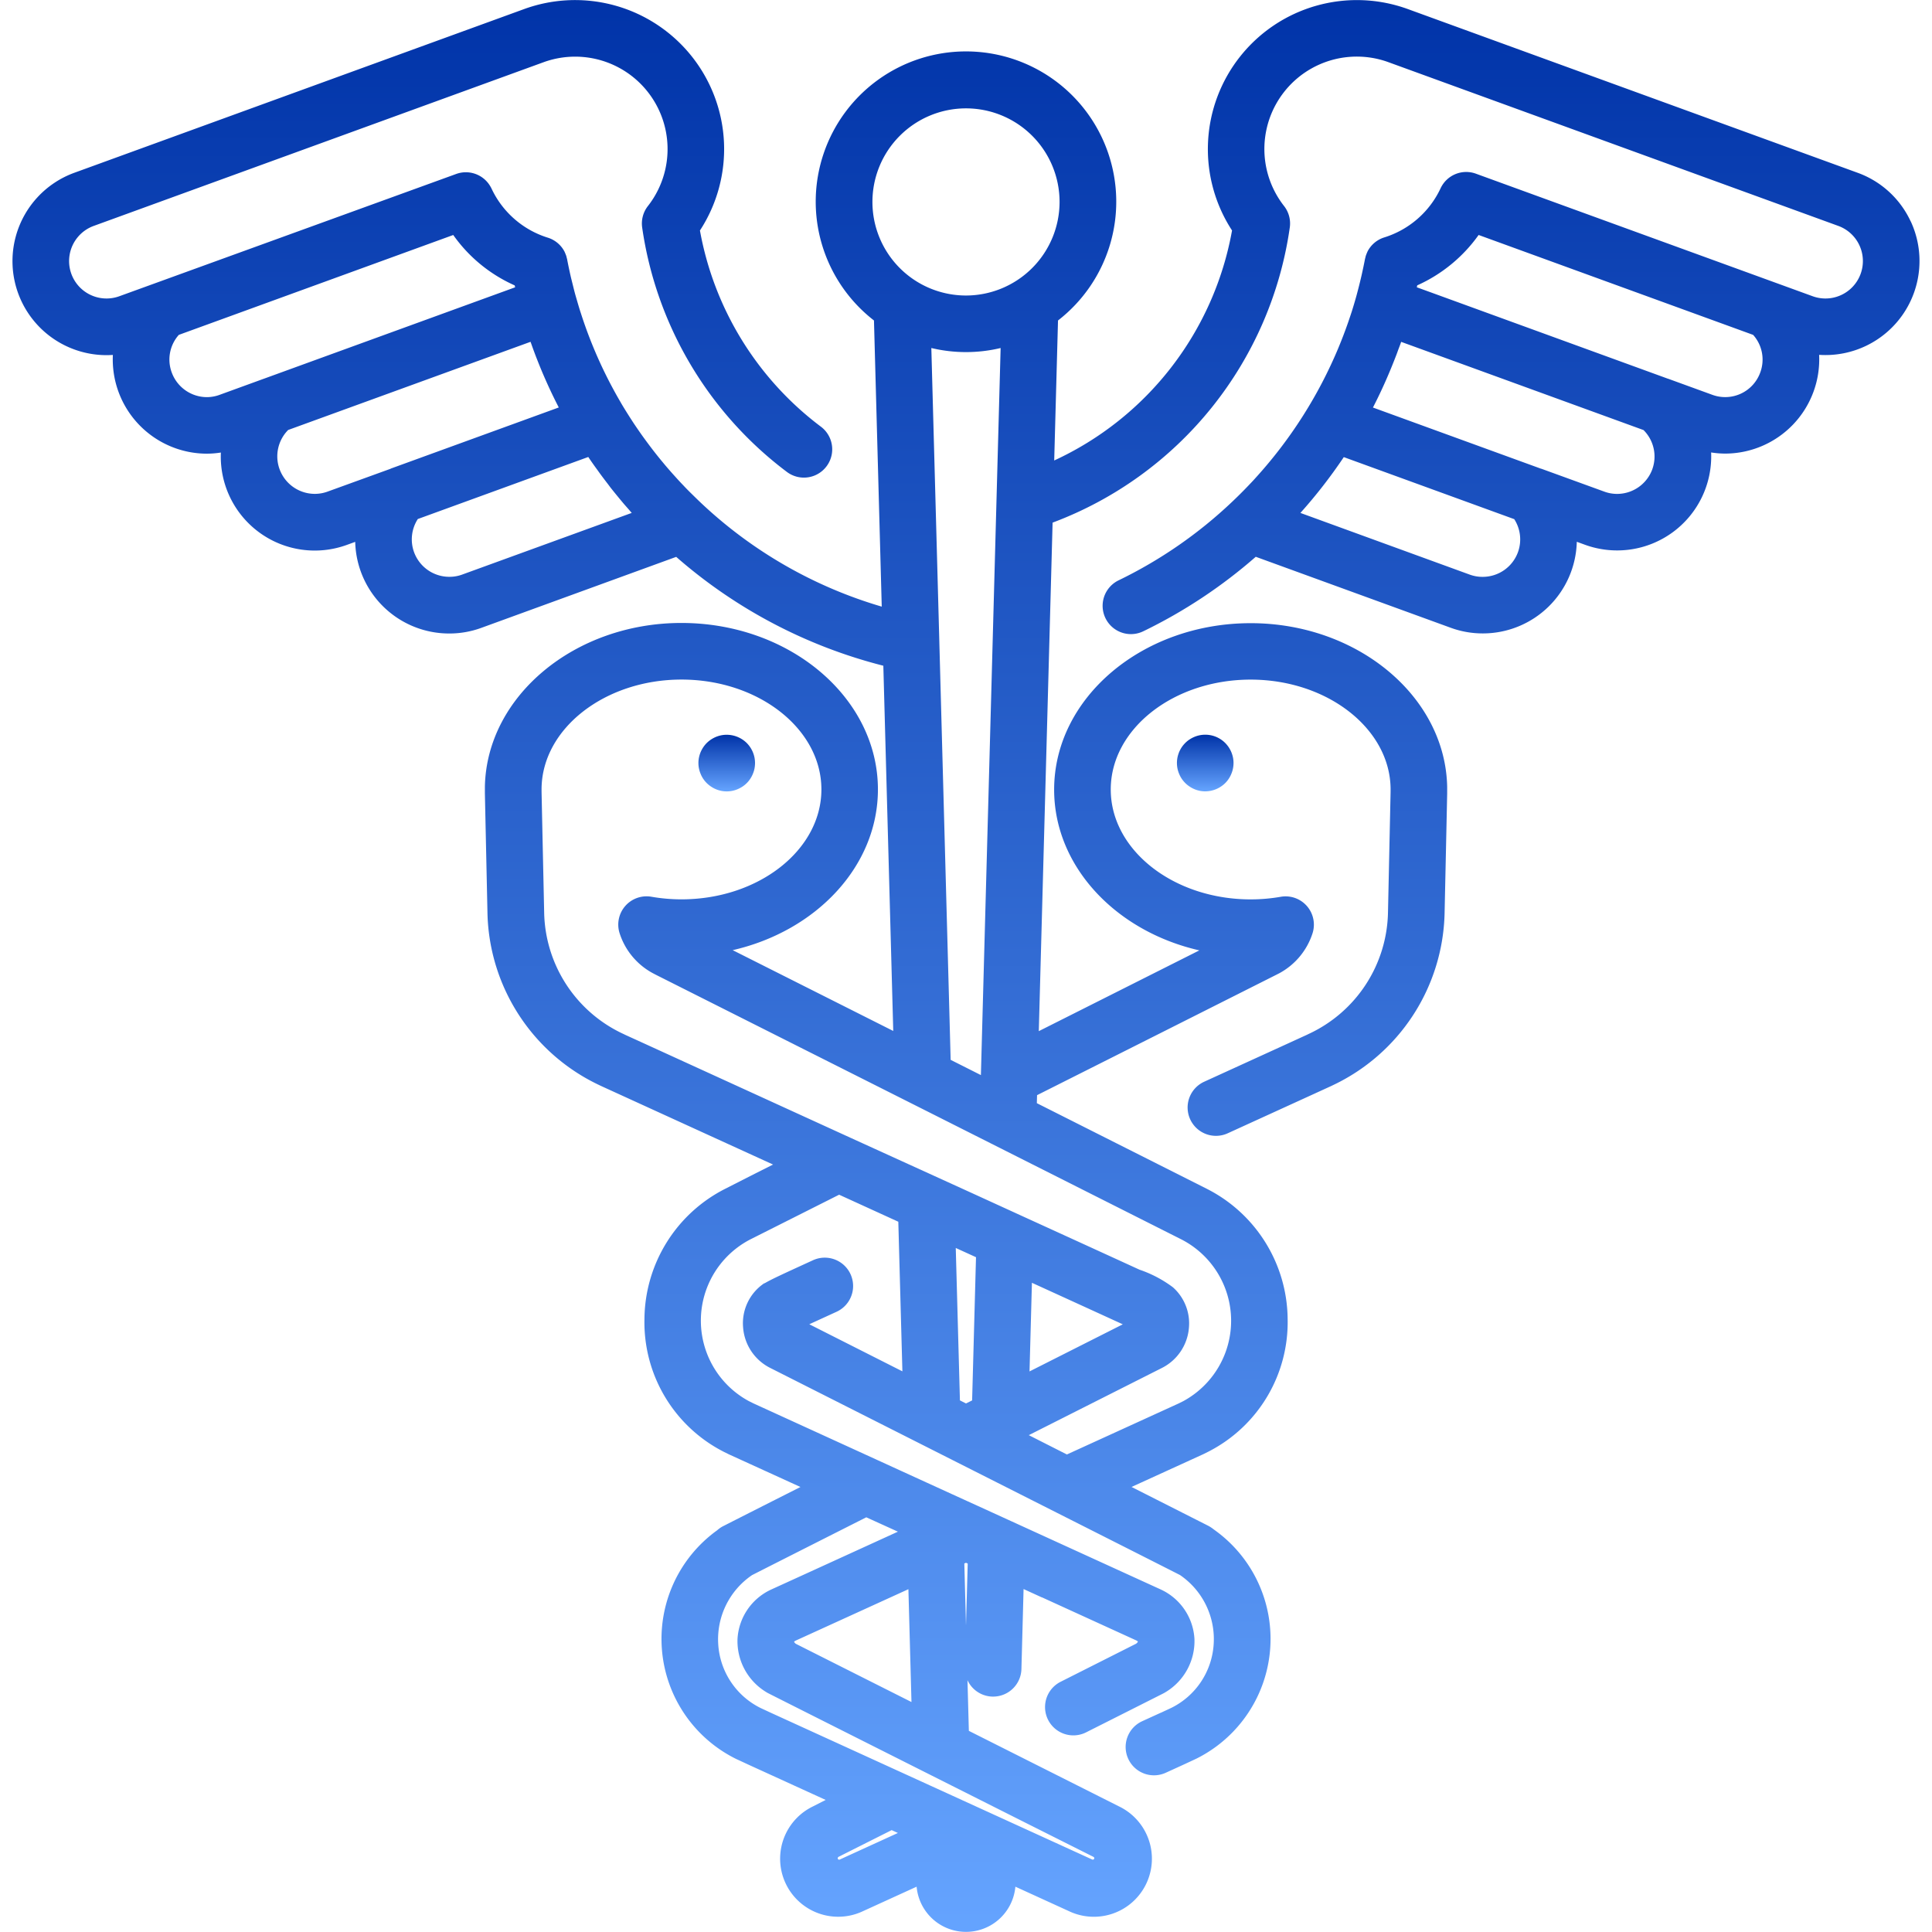 <svg xmlns="http://www.w3.org/2000/svg" xmlns:xlink="http://www.w3.org/1999/xlink" width="90" height="90" viewBox="0 0 90 90">
  <defs>
    <linearGradient id="linear-gradient" x1="0.5" x2="0.5" y2="1" gradientUnits="objectBoundingBox">
      <stop offset="0" stop-color="#3471ff"/>
      <stop offset="1" stop-color="#c4dcff"/>
    </linearGradient>
    <clipPath id="clip-path">
      <rect id="Rectangle_30" data-name="Rectangle 30" width="90" height="90" transform="translate(220 853)" fill="url(#linear-gradient)"/>
    </clipPath>
    <linearGradient id="linear-gradient-2" x1="0.5" x2="0.5" y2="1" gradientUnits="objectBoundingBox">
      <stop offset="0" stop-color="#0033a8"/>
      <stop offset="1" stop-color="#65a4ff"/>
    </linearGradient>
  </defs>
  <g id="Mask_Group_1" data-name="Mask Group 1" transform="translate(-220 -853)" clip-path="url(#clip-path)">
    <g id="caduceus" transform="translate(220 853)">
      <g id="Group_22" data-name="Group 22">
        <g id="Group_21" data-name="Group 21">
          <path id="Path_10" data-name="Path 10" d="M57.437,35.288a1.388,1.388,0,0,0-.076-.248,1.339,1.339,0,0,0-.285-.428,1.312,1.312,0,0,0-1.436-.285,1.348,1.348,0,0,0-.227.121,1.222,1.222,0,0,0-.2.163,1.392,1.392,0,0,0-.165.2,1.406,1.406,0,0,0-.121.227,1.549,1.549,0,0,0-.076.248,1.394,1.394,0,0,0-.025.257,1.417,1.417,0,0,0,.025.258,1.477,1.477,0,0,0,.076.246,1.354,1.354,0,0,0,.121.229,1.4,1.4,0,0,0,.165.2,1.213,1.213,0,0,0,.2.163,1.334,1.334,0,0,0,.473.2,1.274,1.274,0,0,0,.258.025,1.333,1.333,0,0,0,.932-.385,1.272,1.272,0,0,0,.163-.2,1.238,1.238,0,0,0,.121-.229,1.324,1.324,0,0,0,.076-.246,1.276,1.276,0,0,0,.026-.258A1.247,1.247,0,0,0,57.437,35.288Z" fill="url(#linear-gradient-2)"/>
        </g>
      </g>
      <g id="Group_24" data-name="Group 24">
        <g id="Group_23" data-name="Group 23">
          <path id="Path_11" data-name="Path 11" d="M89.006,10.312a4.352,4.352,0,0,0-2.472-2.264L65.584.423a6.942,6.942,0,0,0-8.191,10.313,14.646,14.646,0,0,1-8.284,10.715l.177-6.522a7,7,0,1,0-8.573,0l.362,13.33a20.8,20.8,0,0,1-8.376-4.79l0,0c-.133-.124-.263-.252-.394-.38-.054-.054-.109-.106-.163-.16-.1-.1-.2-.2-.292-.3-.081-.084-.161-.168-.24-.254s-.17-.188-.255-.282-.163-.184-.244-.277-.17-.2-.253-.3-.143-.173-.213-.261q-.137-.17-.27-.344-.084-.109-.166-.22-.149-.2-.293-.4l-.114-.162c-.108-.156-.216-.313-.32-.471l-.058-.09q-.178-.274-.348-.552c-.049-.081-.1-.162-.145-.243l-.028-.049q-.161-.274-.312-.553l-.021-.039q-.145-.267-.282-.539l-.036-.072q-.134-.269-.261-.541l-.023-.051a20.72,20.72,0,0,1-.914-2.354c-.01-.031-.021-.063-.031-.094-.051-.163-.1-.328-.147-.492-.032-.11-.065-.22-.095-.331-.053-.2-.1-.4-.151-.6-.014-.057-.029-.114-.042-.172-.061-.267-.117-.535-.168-.8,0-.021-.011-.042-.016-.063-.009-.038-.017-.076-.029-.112,0-.009-.008-.017-.011-.026a1.323,1.323,0,0,0-.057-.139l0-.005a1.319,1.319,0,0,0-.786-.669,4.31,4.31,0,0,1-2.623-2.286,1.338,1.338,0,0,0-.084-.15,1.317,1.317,0,0,0-1.562-.532L5.558,13.8a1.743,1.743,0,1,1-1.192-3.276L25.317,2.9a4.305,4.305,0,0,1,4.864,6.7,1.318,1.318,0,0,0-.267.993,17.327,17.327,0,0,0,6.745,11.393,1.318,1.318,0,1,0,1.581-2.11,14.691,14.691,0,0,1-5.634-9.139A6.942,6.942,0,0,0,24.415.423L3.464,8.048a4.38,4.38,0,0,0,1.794,8.486,4.39,4.39,0,0,0,4.376,4.6,4.339,4.339,0,0,0,.655-.053,4.377,4.377,0,0,0,5.876,4.3l.382-.139a4.377,4.377,0,0,0,4.378,4.269,4.331,4.331,0,0,0,1.5-.264L31.5,25.941a23.393,23.393,0,0,0,9.649,5.071l.462,17.014-7.479-3.764c3.893-.892,6.765-3.911,6.765-7.487,0-4.276-4.107-7.755-9.155-7.755-4.98,0-9.073,3.417-9.154,7.629,0,.023,0,.045,0,.068,0,0,0,.012,0,.033s0,.017,0,.026c0,.053,0,.107,0,.161v.021c.022,1.041.121,5.6.121,5.616a9.085,9.085,0,0,0,5.208,7.975l0,0,.068.033.939.429,4.938,2.256,2.15.982-.867.436L33.8,55.37a6.861,6.861,0,0,0-3.779,6.076A6.77,6.77,0,0,0,33.657,67.6l.034.018.258.128.039.018,3.3,1.506c-1.955.988-3.246,1.642-3.54,1.794l-.025.012a1.323,1.323,0,0,0-.314.21,6.235,6.235,0,0,0,.849,10.636q.04.021.082.039c.088.04.483.224.493.229l3.63,1.658-.588.3a2.7,2.7,0,0,0,2.341,4.875L42.7,87.889a2.309,2.309,0,0,0,4.6,0l2.485,1.135a2.7,2.7,0,0,0,2.342-4.875l-3.217-1.619-3.777-1.9-.064-2.36a1.317,1.317,0,0,0,1.159.764h.037a1.318,1.318,0,0,0,1.317-1.282l.1-3.728.847.387.011,0,4.405,2.012a.311.311,0,0,1,.063.046c0,.009-.018.049-.082.1l-.147.074-3.37,1.7A1.318,1.318,0,1,0,50.594,80.7L53.967,79l.219-.111a1.263,1.263,0,0,0,.118-.067,2.773,2.773,0,0,0,1.338-2.475,2.7,2.7,0,0,0-1.517-2.278l-.054-.026c-.067-.03-3.24-1.479-7.1-3.243l-.016-.007-1.409-.644-.041-.018c-1.569-.715-3.172-1.448-4.631-2.116L35.1,65.376l-.221-.11a4.26,4.26,0,0,1,.094-7.54l1.361-.685,2.756-1.387,2.757,1.259.19,6.969L37.7,61.689l1.271-.582a1.318,1.318,0,0,0-1.1-2.4c-1.345.616-1.949.891-2.256,1.076l-.006-.009-.04.027a2.243,2.243,0,0,0-.952,2.041,2.3,2.3,0,0,0,1.264,1.882L45.333,68.5l4.961,2.506h0c2.348,1.186,4.18,2.113,4.673,2.364a3.613,3.613,0,0,1,1.572,3.2,3.555,3.555,0,0,1-1.982,2.993l-.389.181-.061.029-.032.014v0l-.005,0v0l-.863.394a1.318,1.318,0,1,0,1.1,2.4l.863-.394.017-.008.516-.24.041-.02a6.234,6.234,0,0,0,.8-10.67,1.572,1.572,0,0,0-.288-.187l-2.9-1.468-.645-.326,3.3-1.507.039-.018.258-.128.034-.018a6.769,6.769,0,0,0,3.641-6.156A6.861,6.861,0,0,0,56.2,55.37L48.3,51.39l.01-.373c3.9-1.96,7.646-3.846,9.641-4.851l1.478-.744.036-.018.035-.018.1-.051h0a3.245,3.245,0,0,0,1.543-1.859,1.318,1.318,0,0,0-1.482-1.7,8.156,8.156,0,0,1-1.4.121c-3.594,0-6.518-2.3-6.518-5.119s2.924-5.119,6.518-5.119c3.563,0,6.487,2.277,6.518,5.075v.019c0,.015,0,.029,0,.043l0,.069c0,.008,0,.016,0,.024-.021,1.007-.121,5.6-.121,5.6a6.373,6.373,0,0,1-3.708,5.682l-.071.035-.9.412-3.885,1.774a1.318,1.318,0,1,0,1.1,2.4l3.881-1.772.942-.431.068-.033,0,0a9.092,9.092,0,0,0,5.209-7.989s.1-4.561.121-5.6v-.021c0-.054,0-.108,0-.161,0-.009,0-.018,0-.027s0-.031,0-.031c0-.023,0-.046,0-.068-.08-4.212-4.173-7.629-9.154-7.629-5.048,0-9.155,3.479-9.155,7.755,0,3.576,2.872,6.6,6.765,7.487l-7.48,3.763.643-23.689A17.285,17.285,0,0,0,60.084,10.592a1.318,1.318,0,0,0-.267-.994,4.305,4.305,0,0,1,4.865-6.7l20.951,7.625A1.743,1.743,0,1,1,84.441,13.8L68.753,8.091a1.317,1.317,0,0,0-1.646.683,4.31,4.31,0,0,1-2.623,2.286,1.318,1.318,0,0,0-.786.669l0,.005a1.322,1.322,0,0,0-.057.139c0,.009-.008.017-.011.026-.012.036-.02.075-.029.112-.005.021-.012.041-.016.063-.047.247-.1.494-.155.741-.016.071-.033.141-.05.212-.039.166-.081.332-.125.5-.029.11-.057.219-.088.328v0q-.087.309-.183.615c-.04.127-.083.253-.126.379-.023.068-.044.136-.068.2q-.089.256-.186.51l-.023.062q-.105.275-.218.547l-.006.015a21.038,21.038,0,0,1-3.869,6.081l-.042.047c-.1.112-.207.222-.312.332l-.178.184q-.119.121-.239.24-.159.157-.321.31a20.931,20.931,0,0,1-5.287,3.657,1.318,1.318,0,1,0,1.148,2.374,23.53,23.53,0,0,0,5.241-3.471l9.077,3.305a4.338,4.338,0,0,0,1.5.265,4.377,4.377,0,0,0,4.378-4.269l.381.139a4.382,4.382,0,0,0,5.877-4.3,4.341,4.341,0,0,0,.655.053,4.39,4.39,0,0,0,4.376-4.6,4.381,4.381,0,0,0,4.266-6.221ZM12.29,17.643l-2.06.75a1.724,1.724,0,0,1-.6.107A1.748,1.748,0,0,1,8,17.351H8A1.727,1.727,0,0,1,8.33,15.6l12.784-4.653a6.964,6.964,0,0,0,2.862,2.348l.007.027.014.062-.663.241L12.3,17.64ZM18.2,21.835,15.262,22.9a1.729,1.729,0,0,1-.6.106,1.749,1.749,0,0,1-1.638-1.148h0a1.742,1.742,0,0,1,.4-1.828l10.721-3.9.57-.207.021.057q.123.353.258.7l.027.068q.139.356.289.707l.024.055q.154.356.319.707l.021.045q.169.356.35.707l.006.012-.761.277-7.067,2.571Zm3.319,4.935a1.708,1.708,0,0,1-.592.1,1.748,1.748,0,0,1-1.638-1.146h0a1.743,1.743,0,0,1,.175-1.546l7.94-2.89.014.021q.193.287.4.568l.094.132c.118.163.24.324.363.484.05.065.1.131.15.2.109.139.221.277.333.413.066.081.132.162.2.242.1.124.211.246.318.368.052.059.1.119.153.177Zm17.6,59.855a.067.067,0,0,1-.089-.032.076.076,0,0,1,.046-.1c.085-.044,1.111-.56,2.461-1.239l.291.133ZM45,72.8l.08.036L45,75.721l-.078-2.888Zm-2.54,6.487c-2.653-1.335-4.968-2.5-5.384-2.711a.26.26,0,0,1-.085-.093.171.171,0,0,1,.064-.052l5.262-2.4Zm-.632-7.936c-3.247,1.484-5.826,2.661-5.9,2.694l-.055.026a2.7,2.7,0,0,0-1.517,2.278,2.773,2.773,0,0,0,1.338,2.475c.026.017.053.033.081.047.074.04,1.881.95,11.95,6.016L50.937,86.5a.07.07,0,0,1,.033.089.069.069,0,0,1-.09.035L35.936,79.8l-.506-.235a3.556,3.556,0,0,1-1.973-2.989,3.614,3.614,0,0,1,1.575-3.2c.527-.269,2.5-1.268,5.323-2.694Zm3.457-6.114L45,65.378l-.283-.143-.194-7.1.943.43Zm9.736-7.507a4.259,4.259,0,0,1,.1,7.541l-.221.11-5.2,2.374-1.775-.9,5.765-2.91.432-.218a2.3,2.3,0,0,0,1.263-1.879,2.246,2.246,0,0,0-.747-1.882,5.59,5.59,0,0,0-1.555-.819c-.928-.425-2.621-1.2-5.711-2.61l-.036-.017-2.1-.96L39.615,53l-.015-.007h0l-4.632-2.117-4.941-2.258-.9-.41-.071-.035A6.367,6.367,0,0,1,25.349,42.5s-.1-4.606-.121-5.615c0-.008,0-.016,0-.024l0-.069c0-.015,0-.029,0-.043s0-.011,0-.017v0c.031-2.8,2.955-5.075,6.518-5.075,3.594,0,6.518,2.3,6.518,5.119s-2.924,5.119-6.518,5.119a8.155,8.155,0,0,1-1.4-.121,1.318,1.318,0,0,0-1.482,1.7,3.234,3.234,0,0,0,1.529,1.851l.112.059.035.018.033.017,12.946,6.515Zm-7.062,6.156.112-4.129c2.278,1.04,3.548,1.621,4.233,1.935ZM43.385,16.212a6.95,6.95,0,0,0,3.228,0l-.919,33.87-.992-.5-.417-.21-.526-19.407c0-.006,0-.012,0-.018ZM45,13.766a4.359,4.359,0,1,1,4.359-4.359A4.364,4.364,0,0,1,45,13.766ZM70.711,25.726h0a1.748,1.748,0,0,1-1.638,1.146,1.713,1.713,0,0,1-.595-.1l-7.9-2.878a23.544,23.544,0,0,0,2.021-2.6l7.94,2.89A1.743,1.743,0,0,1,70.711,25.726Zm6.26-3.866h0a1.749,1.749,0,0,1-1.638,1.148,1.731,1.731,0,0,1-.6-.107L71.8,21.835l-.011,0L64,19l-.043-.016c.307-.594.585-1.2.84-1.82l.052-.128c.068-.168.135-.337.2-.506.028-.073.054-.147.081-.221.047-.128.1-.255.141-.384l.441.16,10.85,3.949A1.741,1.741,0,0,1,76.97,21.861ZM82,17.35h0a1.736,1.736,0,0,1-2.233,1.042l-2.058-.749-.007,0L66.618,13.607,66,13.383l.018-.079,0-.01a7.055,7.055,0,0,0,2.862-2.348L81.668,15.6A1.725,1.725,0,0,1,82,17.35Z" fill="url(#linear-gradient-2)"/>
        </g>
      </g>
      <g id="Group_26" data-name="Group 26">
        <g id="Group_25" data-name="Group 25">
          <path id="Path_12" data-name="Path 12" d="M35.147,35.288a1.389,1.389,0,0,0-.076-.248,1.406,1.406,0,0,0-.121-.227,1.39,1.39,0,0,0-.163-.2,1.333,1.333,0,0,0-1.19-.36,1.4,1.4,0,0,0-.248.076,1.42,1.42,0,0,0-.227.121,1.391,1.391,0,0,0-.2.163,1.341,1.341,0,0,0-.285.427,1.388,1.388,0,0,0-.076.248,1.258,1.258,0,0,0-.026.257,1.279,1.279,0,0,0,.026.258,1.324,1.324,0,0,0,.076.246,1.238,1.238,0,0,0,.121.229,1.281,1.281,0,0,0,.163.2,1.379,1.379,0,0,0,.2.163,1.325,1.325,0,0,0,.475.2,1.245,1.245,0,0,0,.257.025,1.274,1.274,0,0,0,.258-.025,1.329,1.329,0,0,0,.246-.076,1.423,1.423,0,0,0,.229-.121,1.281,1.281,0,0,0,.364-.364,1.354,1.354,0,0,0,.121-.229,1.324,1.324,0,0,0,.076-.246,1.414,1.414,0,0,0,.025-.258A1.4,1.4,0,0,0,35.147,35.288Z" fill="url(#linear-gradient-2)"/>
        </g>
      </g>
    </g>
  </g>
</svg>
